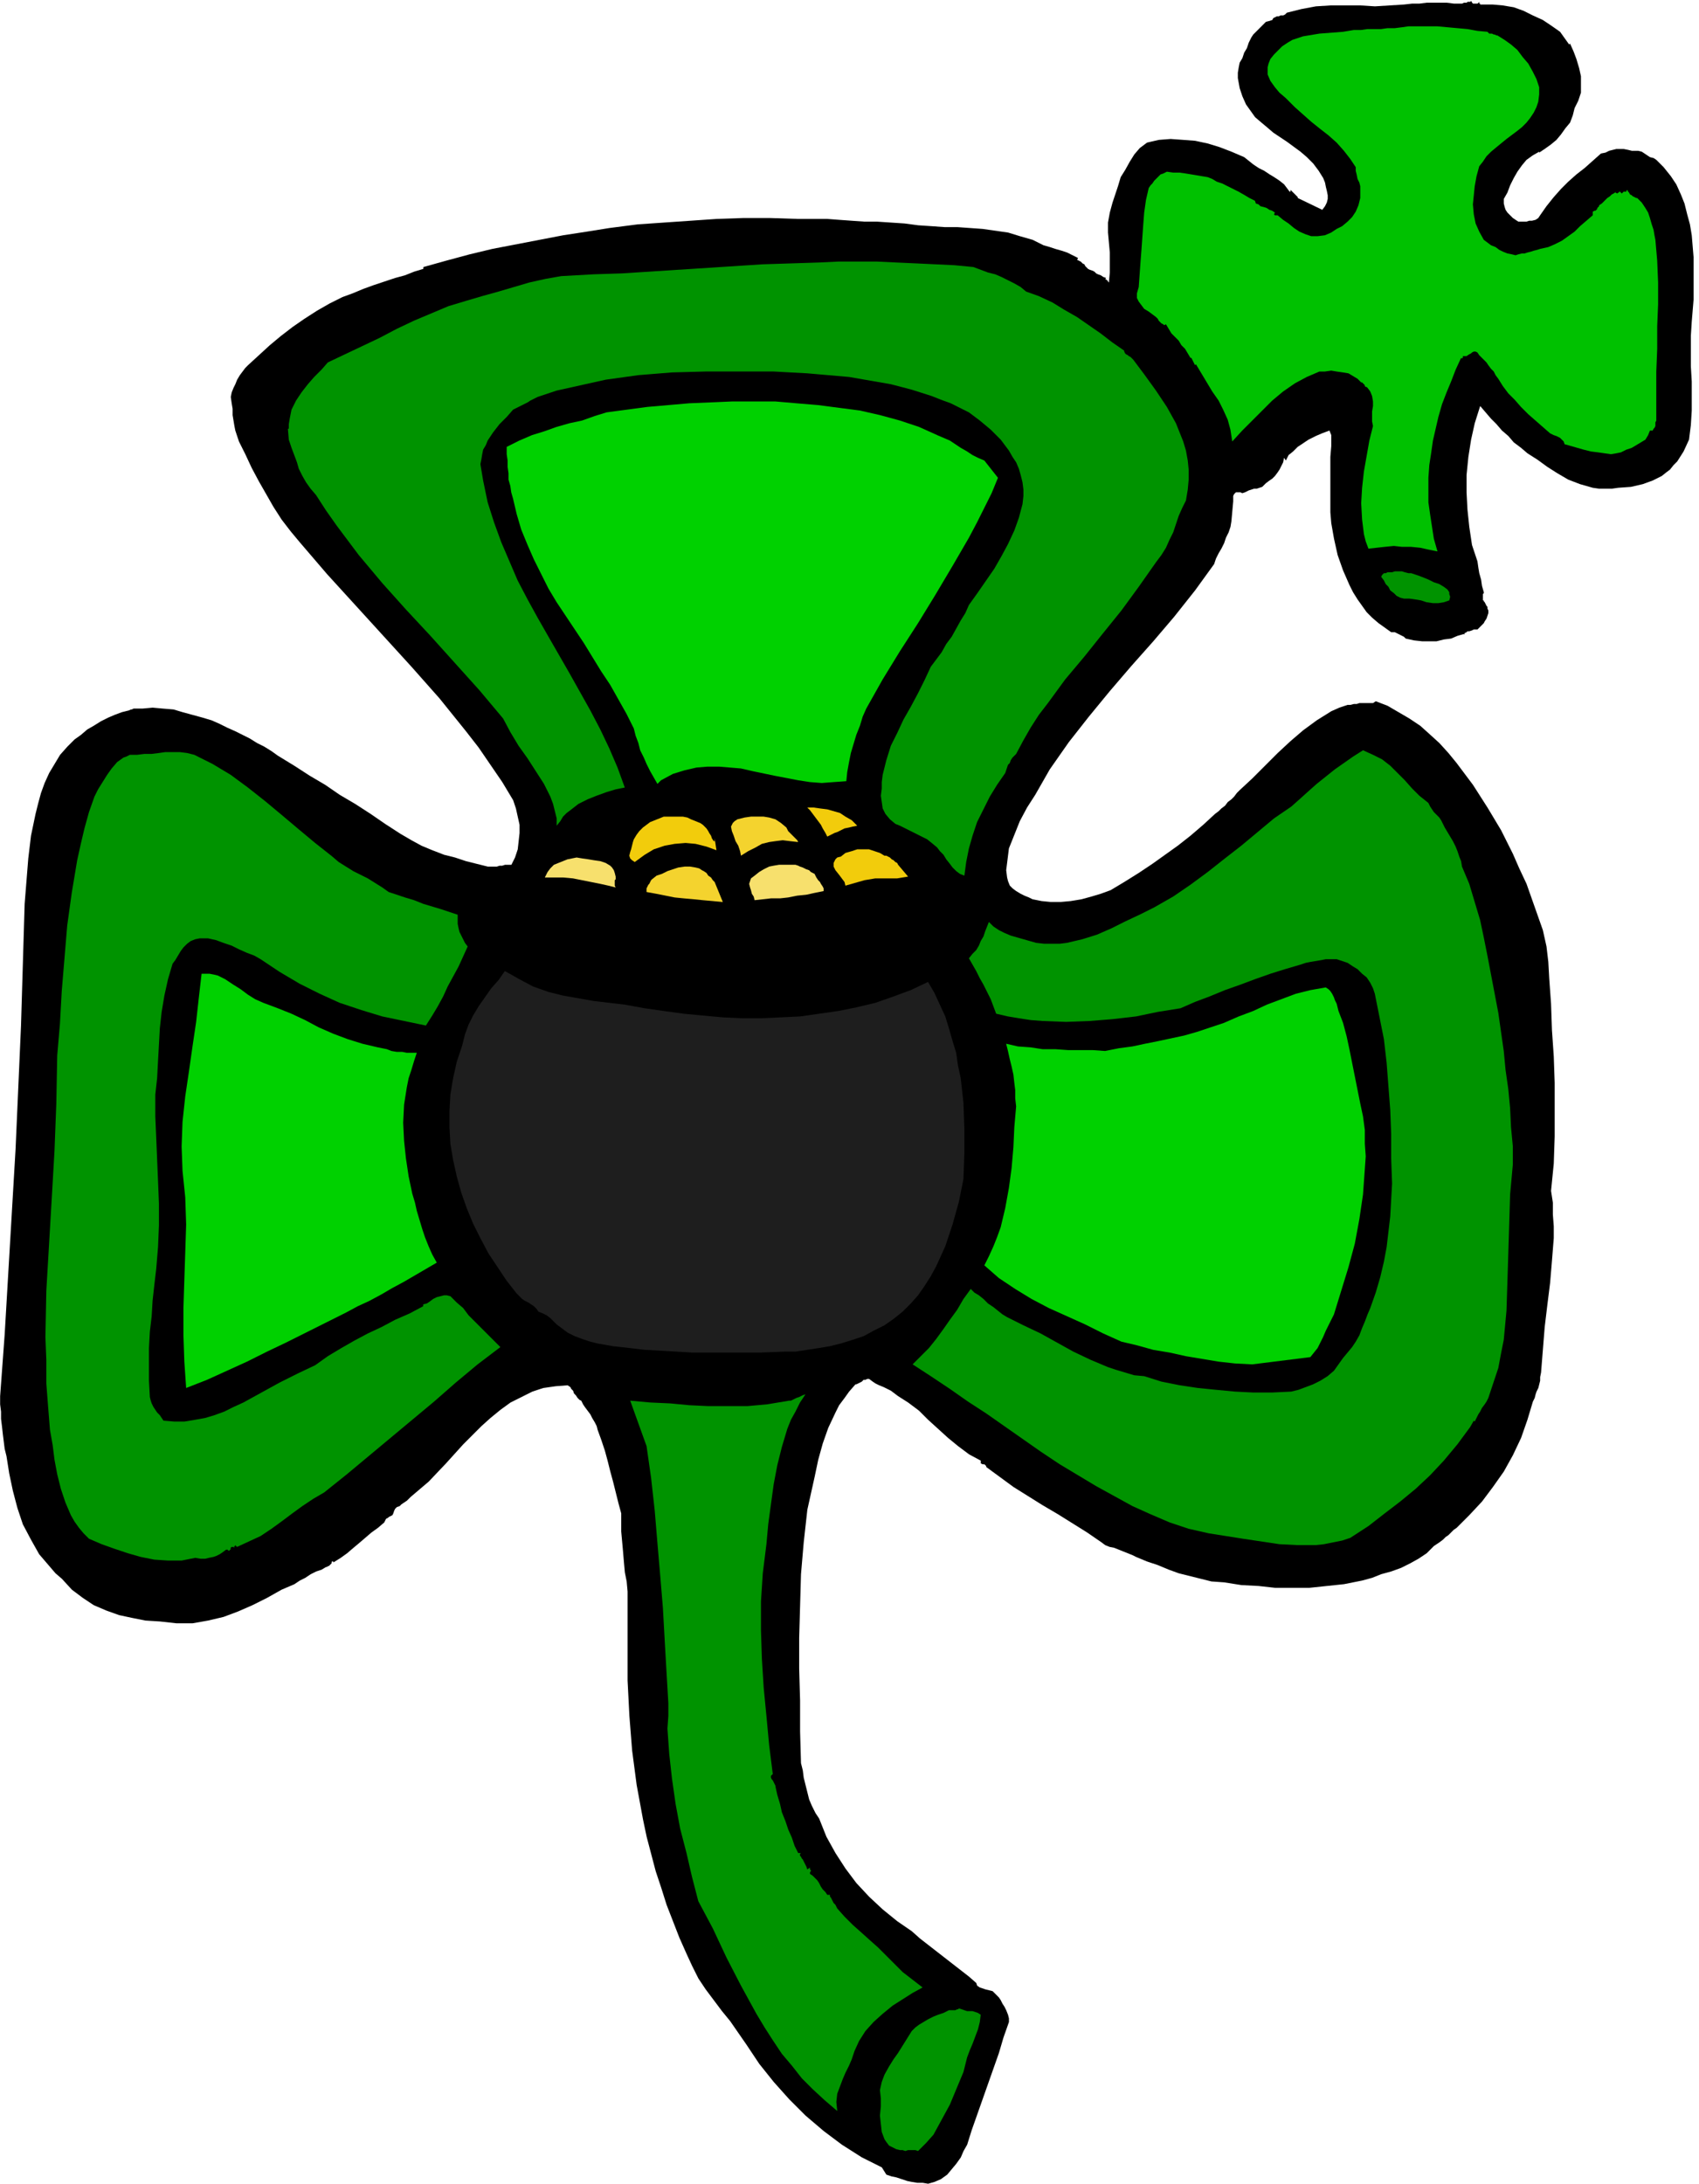 <svg xmlns="http://www.w3.org/2000/svg" fill-rule="evenodd" height="8.007in" preserveAspectRatio="none" stroke-linecap="round" viewBox="0 0 1871 2404" width="6.231in"><style>.brush1{fill:#000}.pen1{stroke:none}.brush3{fill:#009300}.brush4{fill:#00d100}.brush5{fill:#f2cc0c}.brush6{fill:#f4d32e}</style><path class="pen1 brush1" d="M1629 2v2h1v1h14l11 1 12 2 11 4 10 5 11 5 9 6 10 7 10 14 1-1 4 9 3 8 3 10 2 9v18l-3 9-4 8-2 8-3 8-5 6-5 7-5 6-6 5-7 5-6 4v-1l-7 4-7 5-5 6-5 7-4 7-4 8-3 8-4 7v5l1 4 1 3 2 3 3 3 3 3 3 2 3 2h9l3-1h3l4-1 3-2 2-3 7-10 8-10 8-9 8-8 9-8 9-7 9-8 9-8 5-1 4-2 4-1 4-1h8l5 1 4 1h7l4 1 3 2 3 2 3 2 4 1 3 2 8 8 8 10 6 9 5 11 4 10 3 12 3 11 2 12 2 24v47l-2 24-1 16v33l1 17v32l-1 16-2 16-6 13-7 11-4 4-4 5-4 3-5 4-10 5-11 4-13 3-14 1-7 1h-14l-7-1-14-4-13-5-12-7-11-7-11-8-11-7-7-6-8-6-6-7-7-6-6-7-6-6-6-7-6-7-6 19-4 18-3 19-2 20v19l1 19 2 19 3 20 2 6 2 6 2 6 1 7 1 6 2 7 1 7 2 7v1l-1 1v7h1v1l1 1 1 2 1 2 1 1v2l1 2v3l-1 3-1 3-2 3-1 2-2 2-3 3-2 2h-4l-2 1-3 1h-2l-1 1-2 1-1 2v-1l-7 2-7 3-8 1-8 2h-16l-9-1-9-2-2-2-2-1-2-1-2-1-2-1-2-1h-4l-7-5-7-5-7-6-6-6-5-7-5-7-5-8-4-8-7-16-6-17-4-18-3-17-1-12v-61l1-12v-12l-2-5-8 3-7 3-8 4-6 4-6 4-5 5-5 4-3 6-2-3-1 5-2 4-2 4-2 3-3 4-3 3-3 2-4 3-2 2-2 2-3 1-3 1h-3l-3 1-3 1-2 1-2 1-3 1-2-1h-5l-2 2-1 2v6l-2 22-1 6-2 6-3 6-2 6-3 6-3 5-3 6-2 6-21 29-23 29-23 27-24 27-24 28-23 28-22 28-21 30-8 14-8 14-9 14-8 15-6 15-6 15-1 8-1 8-1 8 1 8 1 4 2 5 3 3 4 3 5 3 4 2 5 2 4 2 10 2 10 1h11l11-1 12-2 11-3 10-3 11-4 15-9 16-10 15-10 14-10 14-10 14-11 14-12 13-12 4-3 3-3 4-3 3-4 4-3 3-3 3-4 3-3 14-13 14-14 14-14 14-13 14-12 15-11 8-5 8-5 9-4 9-3h3l4-1h3l3-1h15l3-2 13 5 12 7 12 7 12 8 10 9 11 10 10 11 9 11 18 24 16 25 15 25 13 26 7 16 8 17 6 17 6 17 6 17 4 18 2 17 1 18 2 28 1 29 2 29 1 29v59l-1 30-3 30 2 13v13l1 13v13l-2 25-2 24-3 24-3 25-2 25-2 25-1 5v4l-1 4-1 4-2 4-1 3-1 4-2 4-6 20-7 20-9 19-10 18-12 17-12 16-14 15-14 14-3 2-3 3-3 3-3 2-3 3-4 3-3 2-3 2-8 8-9 6-9 5-10 5-11 4-11 3-10 4-11 3-20 4-19 2-19 2h-38l-18-2-19-1-19-3-14-1-12-3-12-3-12-3-11-4-12-5-12-4-12-5-4-2-5-2-5-2-5-2-5-2-5-1-5-2-4-3-16-11-16-10-16-10-17-10-16-10-16-10-15-11-15-11v-1l-1-1-1-1h-2l-2-1v-3l-13-7-12-9-11-9-11-10-11-10-10-10-12-9-11-7-4-3-4-3-4-2-4-2-5-2-4-2-3-2-4-3h-2l-2 1h-2l-2 2-2 1-2 1-2 1h-1l-7 8-5 7-6 8-4 8-8 17-6 17-5 18-4 19-4 18-4 18-4 36-3 35-1 35-1 35v34l1 35v34l1 35 2 8 1 8 2 8 2 8 2 8 3 7 4 8 4 6 4 10 4 10 5 9 5 9 11 17 12 16 14 15 15 14 16 13 16 11 9 8 9 7 9 7 9 7 9 7 9 7 9 7 8 7 1 3 3 2 3 1 3 1 4 1 4 1 2 2 2 2 3 3 2 3 2 4 2 3 2 4 2 5 1 4v4l-6 17-5 17-6 17-6 17-6 17-6 17-6 17-5 16-4 7-3 7-5 7-5 6-5 6-7 5-7 3-7 2-6-1h-6l-6-1-5-1-6-2-6-2-5-1-6-2-5-8-22-11-22-14-20-15-20-17-18-18-17-19-16-20-14-21-9-13-9-13-9-11-9-12-9-12-8-12-7-14-6-13-8-18-7-18-7-18-6-19-6-18-5-19-5-19-4-19-7-38-5-38-3-38-2-39v-98l-1-11-2-10-1-11-1-12-1-11-1-11v-20l-3-11-3-12-3-12-3-11-3-12-3-11-4-12-4-11-1-4-2-4-3-5-2-4-3-4-3-4-2-3-2-4-2-1-2-2-2-3-2-2-1-3-2-2-1-2-3-2-13 1-14 2-12 4-12 6-12 6-11 8-11 9-10 9-20 20-19 21-19 20-20 17-2 2-2 2-3 2-3 2-2 2-3 1-2 2-1 2-1 3-1 2-2 1-2 1-1 1-2 1-1 2-1 2-7 6-7 5-7 6-7 6-6 5-7 6-7 5-8 5v-1h-1v-1l-1 2v1l-1 1-1 1-1 1h-1l-1 1h-1l-5 3-6 2-6 3-6 4-6 3-6 4-7 3-7 3-16 9-16 8-16 7-16 6-17 4-17 3h-18l-9-1-9-1-16-1-15-3-14-3-14-5-14-6-12-8-12-9-11-12-7-6-6-7-6-7-6-7-9-16-9-17-6-18-5-19-4-19-3-19-2-8-1-8-1-8-1-9-1-8v-8l-1-8v-9l5-68 4-68 4-68 4-68 3-68 3-68 2-67 2-67 2-25 2-25 3-25 5-24 3-12 3-11 4-11 5-11 6-10 6-10 8-9 8-8 7-5 7-6 7-4 8-5 8-4 7-3 8-3 8-2 2-1h1l2-1h10l11-1 11 1 12 1 10 3 11 3 11 3 10 3 9 4 8 4 9 4 8 4 8 4 8 5 8 4 8 5 7 5 18 11 17 11 17 10 16 11 17 10 17 11 16 11 17 11 12 7 11 6 12 5 13 5 12 3 12 4 12 3 12 3h10l3-1h3l3-1h7l4-8 3-9 1-9 1-9v-9l-2-9-2-9-3-9-12-20-13-19-13-19-14-18-29-36-31-35-31-34-31-34-31-34-30-35-10-12-10-13-9-14-8-14-8-14-8-15-7-15-7-14-2-6-2-6-1-5-1-6-1-6v-7l-1-6-1-7 1-5 2-5 2-4 2-5 3-5 3-4 3-4 3-3 12-11 12-11 12-10 13-10 13-9 14-9 14-8 14-7 11-4 12-5 11-4 12-4 12-4 11-3 10-4 10-3v-2l25-7 26-7 25-6 26-5 26-5 26-5 26-4 25-4 31-4 29-2 29-2 29-2 29-1h30l31 1h32l13 1 14 1 14 1h14l15 1 15 1 15 2 15 1 14 1h14l14 1 14 1 14 2 14 2 13 4 14 4 6 3 6 3 7 2 6 2 7 2 6 2 6 3 6 3-1 2 2 1 2 1 1 1 1 1 2 1 1 2 1 1 2 2 2 1 3 1 2 1 2 2 2 1 3 1 3 2 3 1-1 1 1 1h1v1h1v1l1 1 1-11v-22l-1-11-1-11v-11l2-11 3-11 3-9 3-9 3-10 5-8 5-9 5-8 6-7 8-6 13-3 13-1 14 1 13 1 14 3 13 4 13 5 14 6 5 4 5 4 6 4 6 3 6 4 5 3 6 4 5 4 6 8h1v-2l1 1 1 1 2 2 1 1 1 1 1 1 1 1v1l27 13 3-4 2-4 1-4v-4l-1-5-1-4-1-5-2-5-5-8-6-8-7-7-7-6-15-11-15-10-7-6-6-5-7-6-5-7-5-7-4-9-3-9-2-11v-6l1-6 1-5 3-5 2-6 3-5 2-6 3-6 2-3 3-3 3-3 3-3 2-2 3-3 4-1 3-1 1-2 2-1 2-1h2l2-1h3l2-1 2-2 16-4 16-3 16-1h33l16 1 16-1 16-1 9-1h8l8-1h22l8 1h9l2-1h3l1-1h3l1-1 1 2 1 1h5l1-1 1-1z"/><path class="pen1" style="fill:#00c100" d="m1638 35 1 1 1 1h3l2 1h1l2 1h1l8 5 7 5 7 6 6 8 6 7 5 9 4 8 3 9v8l-1 8-2 6-3 6-4 6-4 5-5 5-5 4-12 9-11 9-6 5-5 5-4 6-4 5-3 11-2 11-1 10-1 10 1 11 2 10 4 9 5 9 4 3 4 3 5 2 4 3 4 2 5 2 5 1 4 1 3-1 4-1h3l3-1 4-1 3-1 4-1 3-1 9-2 7-3 8-4 7-5 7-5 6-6 7-6 7-6v-4l2-1h1l1-1 1-1v-1l1-1 1-1v-1l3-2 2-2 2-2 2-2 3-2 2-2 2-1 3-2-1 1 2 1 1-1h1v-1h1l1 1 1 1 1-1 1-1h3v-1l1-1 1 2 1 1 1 2 2 1 1 1 2 1 2 1h1l5 5 4 6 3 5 2 6 2 7 2 6 1 6 1 5 2 23 1 24v24l-1 24v25l-1 25v54l-1 2v4l-1 2-1 1-1 2h-3l-2 5-3 5-5 3-5 3-5 3-6 2-6 3-5 1-6 1-7-1-7-1-8-1-8-2-7-2-7-2-7-2-1-3-2-2-2-2-2-1-2-1-3-1-2-1-2-1-8-7-8-7-8-7-8-8-7-8-7-7-6-8-5-8-3-4-2-4-3-3-3-4-2-3-3-3-2-2-3-3-2-3-2-1h-2l-2 1-1 1-2 1-3 2h-4v2h-1v1l-1-1-6 13-5 13-5 12-5 13-4 14-3 13-3 13-2 14-2 13-1 14v27l2 14 2 13 2 13 4 14-10-2-9-2-10-1h-10l-9-1-10 1-9 1-9 1-3-8-2-8-1-8-1-8-1-18 1-17 2-18 3-17 3-17 4-16-1-5v-11l1-6v-5l-1-6-2-5-3-4-1-1h-1l-1-1v-1l-1-1-1-1-1-1h-1l-4-4-5-3-5-3-6-1-7-1-6-1-7 1h-6l-14 6-13 7-13 9-12 10-11 11-11 11-11 11-11 12-2-13-3-11-5-11-5-10-7-10-6-10-6-10-6-10-1 1-4-8h-1l-3-5-3-5-4-4-3-5-4-4-4-4-3-5-3-5-2 1-1-1-2-1-1-1-2-2-1-2-1-1-1-1-4-3-4-3-5-3-3-4-3-4-2-4v-5l2-7 1-14 1-14 1-13 1-14 1-14 1-13 2-14 3-13 2-3 2-2 2-3 2-2 3-3 2-2 3-1 4-2 7 1h7l7 1 6 1 6 1 6 1 6 1 5 2 5 3 6 2 6 3 6 3 6 3 7 4 5 3 6 3 1 3 3 1 2 2 4 1 3 1 3 2 3 1 3 2-1 2 1 1h3l1-1-1 1 6 5 6 4 6 5 6 4 7 3 6 2h7l8-1 7-3 6-4 6-3 6-5 5-5 4-6 3-7 2-8v-13l-1-4-2-4-1-5-1-4v-4l-6-9-7-9-8-9-9-8-9-7-10-8-9-8-9-8-5-5-5-5-7-6-5-6-5-7-3-7v-8l1-4 2-5 4-5 5-5 4-4 6-4 5-3 6-2 6-2 6-1 12-2 13-1 13-1 12-2h8l7-1h15l7-1h8l8-1 7-1h32l11 1 11 1 11 1 11 2 11 1z"/><path class="pen1 brush3" d="m1072 294 8 3 8 3 8 2 7 3 8 4 6 3 7 4 6 5 14 5 15 7 13 8 14 8 13 9 13 9 13 10 13 9v1l1 2 1 1 2 1 1 1 2 1 1 1 2 2 12 16 13 18 12 18 10 18 4 10 4 10 3 10 2 11 1 10v11l-1 11-2 12-4 8-4 9-3 9-3 9-4 8-4 9-5 8-6 8-19 27-19 26-21 26-20 25-21 25-19 26-10 13-9 14-8 14-8 15-2 2-2 2-2 3-1 3-2 2-1 3-1 3-1 3-9 13-8 13-7 14-7 14-5 15-4 14-3 15-2 15-5-2-4-3-4-4-3-4-4-5-3-5-4-4-3-4-6-5-5-4-6-3-6-3-6-3-6-3-6-3-5-2-6-5-5-6-3-6-1-7-1-7 1-8v-7l1-8 4-16 5-16 7-14 7-15 8-14 8-15 7-14 7-15 6-8 6-8 5-9 6-8 5-9 5-9 5-8 4-9 10-14 9-13 9-13 8-14 7-13 7-15 5-14 4-15 1-9v-7l-1-8-2-8-2-7-3-7-4-6-4-7-9-12-11-11-12-10-12-9-10-5-10-5-11-4-10-4-22-7-23-6-23-4-23-4-23-2-23-2-37-2h-75l-37 1-37 3-36 5-18 4-18 4-18 4-18 6-3 1-4 2-4 2-3 2-4 2-4 2-4 2-4 2-7 8-8 8-7 9-6 9-2 5-3 5-1 5-1 6-1 5 1 6 1 6 1 6 5 24 7 22 8 22 9 21 9 21 11 21 11 20 12 21 23 40 23 41 11 21 10 21 9 21 8 22-10 2-10 3-11 4-10 4-10 5-9 7-4 3-4 4-3 5-4 5v-8l-2-8-2-8-3-8-7-14-9-14-9-14-10-14-9-15-8-15-26-31-27-30-27-30-27-29-26-29-26-31-12-16-12-16-12-17-11-17-6-7-5-7-4-7-4-8-2-7-3-8-3-8-3-9-1-12h1v-5l1-6 1-5 1-5 5-10 6-9 7-9 7-8 8-8 7-8 19-9 19-9 19-9 19-10 19-9 19-8 19-8 20-6 17-5 18-5 17-5 17-5 18-4 17-3 18-1 18-1 31-1 31-2 31-2 31-2 31-2 31-2 31-1 31-1 21-1h43l21 1 22 1 21 1 21 1 21 2z"/><path class="pen1 brush4" d="m1032 479 7 3 7 3 6 4 6 4 7 4 6 4 6 3 7 3 15 19-7 17-8 16-8 16-9 17-18 31-19 32-19 31-20 31-19 31-18 32-4 9-3 10-4 10-3 10-3 10-2 10-2 11-1 10-14 1-13 1-13-1-13-2-26-5-24-5-13-3-12-1-12-1h-13l-12 1-13 3-13 4-13 7-4 4-4-7-4-7-4-8-3-7-4-8-2-8-3-8-2-8-8-16-9-16-9-16-10-15-19-31-20-30-10-15-9-15-8-16-8-16-7-16-7-17-5-17-4-17-2-7-1-7-2-7v-7l-1-7v-7l-1-7v-8l14-7 14-6 13-4 14-5 14-4 14-3 14-5 13-4 45-6 46-4 24-1 23-1h48l23 2 24 2 23 3 23 3 22 5 22 6 21 7 20 9z"/><path class="pen1 brush3" d="m1563 634 5 2 5 2 6 3 6 2 5 3 4 3 2 3v2l1 3-1 4-6 2-6 1h-6l-7-1-6-2-6-1-7-1h-6l-4-1-4-2-3-3-4-3-2-4-3-3-2-4-3-4 1-2 2-2h2l2-1h5l3-1h8l3 1 4 1h3l3 1 3 1 3 1zm10 250 2 4 2 3 2 3 3 3 3 3 2 3 2 4 2 4 3 5 3 5 3 5 3 6 2 5 2 6 2 5 1 6 8 19 6 20 6 20 4 19 4 20 4 21 4 21 4 21 3 21 3 21 2 21 3 21 2 21 1 21 2 21v20l-3 33-1 33-1 32-1 32-1 31-3 32-3 15-3 16-5 15-5 15-1 3-2 4-2 3-3 4-2 4-2 3-2 4-2 4-1-1-4 7-14 19-15 18-15 16-16 15-17 14-17 13-18 14-20 13-9 3-10 2-10 2-9 1h-20l-20-1-20-3-20-3-19-3-19-3-22-5-21-7-21-9-20-9-20-11-20-11-20-12-20-12-21-14-20-14-20-14-20-14-20-13-20-14-21-14-20-13 9-9 9-9 8-10 8-11 7-10 8-11 7-12 8-11 4 4 5 3 5 4 5 5 6 4 5 4 5 4 5 3 18 9 19 9 18 10 18 10 19 9 19 8 9 3 10 3 10 3 11 1 19 6 20 4 20 3 20 2 21 2 20 1h21l21-1 8-2 8-3 8-3 8-4 8-5 7-6 5-7 5-7 5-6 5-6 4-6 4-7 3-8 3-7 3-8 3-7 6-17 5-17 4-17 3-16 2-17 2-17 1-18 1-18-1-28v-27l-1-26-2-26-2-26-3-26-5-25-5-25-2-6-3-6-4-6-5-4-5-5-5-3-6-4-6-2-6-2h-12l-5 1-6 1-6 1-5 1-6 2-17 5-16 5-17 6-16 6-17 6-17 7-16 6-16 7-25 4-24 5-26 3-25 2-26 1-26-1-13-1-13-2-12-2-13-3-3-8-3-8-4-8-4-8-4-7-4-8-4-7-4-7 4-5 4-4 3-5 2-5 3-5 2-6 2-5 2-5 5 5 6 4 6 3 7 3 7 2 7 2 7 2 7 2 9 1h17l8-1 17-4 16-5 16-7 16-8 15-7 16-8 21-12 19-13 19-14 19-15 18-14 18-15 18-15 19-13 9-8 10-9 9-8 10-8 10-8 10-7 10-7 11-7 11 5 10 5 9 7 8 8 8 8 8 9 8 8 10 8zM366 943l7 6 8 5 8 5 8 4 8 4 8 5 8 5 7 5 9 3 9 3 10 3 10 4 10 3 10 3 9 3 9 3v10l1 5 1 4 2 4 2 4 2 4 3 4-5 11-5 11-6 11-6 11-5 11-6 11-6 10-7 11-24-5-24-5-23-7-24-8-22-10-22-11-22-13-21-14-7-4-8-3-9-4-8-4-9-3-8-3-9-2h-9l-5 1-5 2-4 3-4 4-3 4-3 5-3 5-3 4-5 17-4 18-3 18-2 18-1 18-1 18-1 19-2 18v24l1 23 1 24 1 24 1 25v24l-1 24-2 24-2 17-2 18-1 17-2 17-1 18v36l1 18 1 4 1 3 2 4 2 3 2 3 3 3 2 3 2 3 12 1h11l12-2 11-2 10-3 11-4 10-5 11-5 20-11 20-11 20-10 19-9 14-10 15-9 14-8 15-8 15-7 15-8 16-7 15-8v-2l4-1 3-2 4-3 4-2 4-1 4-1h3l4 1 7 7 7 6 6 8 7 7 7 7 7 7 7 7 7 7-25 19-24 20-24 21-24 20-24 20-24 20-24 20-25 20-12 7-12 8-11 8-12 9-11 8-12 8-13 6-13 6-2-2v1h-1v2l-1-1h-2l-1 1v2h-1v1h-2v-1h-2l-4 3-3 2-4 2-3 1-5 1-4 1h-5l-6-1-15 3h-15l-15-1-15-3-14-4-15-5-14-5-14-6-6-6-5-6-5-7-4-7-6-14-5-15-4-16-3-16-2-16-3-17-2-25-2-26v-26l-1-25 1-51 3-51 3-51 3-52 2-52 1-53 3-35 2-36 3-36 3-36 5-36 6-36 4-18 4-17 5-18 6-17 4-8 5-8 5-8 5-7 6-7 7-5 3-1 4-2h8l8-1h8l8-1 7-1h16l8 1 8 2 20 10 20 12 19 14 19 15 18 15 19 16 18 15 19 15z"/><path class="pen1 brush5" d="m944 909-5 1-4 1-5 1-4 2-4 2-3 1-4 2-4 2-2-4-3-5-2-4-3-4-3-4-3-4-3-4-3-3h7l7 1 8 1 7 2 7 2 6 4 7 4 6 6z"/><path class="pen1 brush6" d="m879 927-9-1-8-1-8 1-7 1-8 2-7 4-8 4-8 5-1-5-2-6-3-5-2-6-2-5-1-5 1-2 1-2 2-2 3-2 8-2 7-1h14l6 1 7 2 6 4 6 5 1 2 1 2 2 2 2 2 2 2 2 2 2 2 1 2z"/><path class="pen1 brush5" d="m771 906 3 2 2 2 2 2 2 3 1 2 2 3 1 3 2 3h1v-3l2 13-11-4-12-3-11-1-12 1-11 2-12 4-10 6-11 8-3-2-2-2-1-3 1-4 1-3 1-4 1-4 1-3 3-5 3-4 4-4 4-3 4-3 5-2 5-2 5-2h21l5 1 4 2 5 2 5 2zm203 36h2l2 1 2 1 2 2 2 1 2 2 2 1 1 2 11 13-6 1-6 1h-24l-6 1-6 1-21 6-1-4-3-4-3-4-4-5-2-4v-4l1-2 1-2 2-2 4-1 5-4 7-2 6-2h13l6 2 6 2 5 3z"/><path class="pen1" d="M678 965v3l-1 1v6l1 2-8-2-9-2-10-2-10-2-10-2-11-1h-20l3-6 3-4 4-4 5-2 5-2 5-2 5-1 5-1 6 1 7 1 6 1 7 1 6 2 5 3 2 2 2 3 1 3 1 4zm219-3 1 2 1 2 2 3 2 2 1 2 2 3 1 2v3l-10 2-9 2-10 1-10 2-9 1h-10l-9 1-9 1-1-4-2-3-1-4-1-3-1-4 1-3 1-3 4-3 5-4 5-3 6-3 5-1 6-1h18l3 1 2 1 3 1 2 1 2 1 3 1 2 2 4 2z" style="fill:#f7e06d"/><path class="pen1 brush6" d="m787 971 9 22-11-1-11-1-10-1-11-1-10-1-10-2-10-2-11-2v-4l1-2 1-2 1-1 1-2 1-2 1-1 5-4 6-2 6-3 6-2 6-2 7-1h6l6 1 4 1 3 2 2 1 3 2 2 3 3 2 2 3 2 2z"/><path class="pen1 brush1" d="M701 1013h8l8 2 8 2 8 1 8 2 7 1 8 1h8l2 2 15 1h15l14-1 15-1 28-4 27-5 28-5 27-6 28-6 28-5h32l8 1 8 2 7 2 8 3 1 4v4l-1 4-1 4-2 3-3 4-2 3-2 4-15 8-14 7-15 5-15 5-15 5-15 4-15 4-16 4-38 3-40 1-40 1-41-1-20-1-21-2-20-2-19-3-20-4-19-4-19-5-18-5h-4l-4-1-3-1-4-2-4-2-4-1-3-2-4-1-3-3-4-2-3-2-4-3-3-3-2-3-2-4-2-4 1-4v-3l2-3 2-2 2-3 2-2 3-2 3-1 9-2 9-2h17l16 3 15 4 16 5 16 5 7 2 8 1 8 1h9z"/><path class="pen1" style="fill:#1e1e1e" d="m688 1106 22 4 21 3 22 3 21 2 22 2 21 1h21l22-1 21-1 21-3 21-3 20-4 21-5 20-7 19-7 19-9 7 12 6 13 6 13 4 13 4 14 4 13 2 14 3 14 3 27 1 28v28l-1 28-5 25-7 25-4 12-4 12-5 11-5 11-6 11-7 11-7 10-8 9-9 9-10 8-10 7-12 6-11 6-12 4-13 4-12 3-12 2-13 2-13 2h-12l-26 1h-76l-17-1-17-1-18-1-17-2-18-2-17-3-8-2-9-3-8-3-8-4-4-3-4-3-4-3-4-4-3-3-4-3-4-2-5-2-2-3-3-3-3-2-3-2-4-2-3-2-3-3-3-3-11-14-10-15-10-15-9-17-8-16-7-17-6-17-5-18-4-18-3-18-1-18v-18l1-18 3-18 4-18 6-18 3-12 4-11 5-10 6-10 7-10 7-10 8-9 7-10 16 9 15 8 17 6 16 4 17 3 17 3 17 2 17 2z"/><path class="pen1 brush4" d="m290 1104 16 6 15 6 15 7 15 8 16 7 16 6 16 5 17 4 5 1 5 1 5 2 6 1h6l5 1h11l-3 9-3 10-3 9-2 10-3 19-1 20 1 20 2 19 3 20 4 19 3 10 2 9 3 10 3 10 3 9 4 10 4 9 5 9-12 7-12 7-12 7-13 7-12 7-13 7-13 6-13 7-22 11-22 11-22 11-21 10-22 11-22 10-22 10-23 9-2-29-1-29v-30l1-31 1-30 1-31-1-30-3-29-1-27 1-27 3-28 4-27 4-28 4-27 3-27 3-26h9l5 1 4 1 8 4 9 6 8 5 8 6 8 5 9 4zm1184 9 5 13 4 15 3 14 3 15 3 15 3 15 3 15 3 14 2 15v15l1 14-1 14-2 28-4 27-5 27-7 26-8 26-8 26-3 6-3 6-3 6-3 7-3 6-3 6-4 5-4 5-64 8-19-1-18-2-18-3-18-3-18-4-18-3-18-5-17-4-20-9-20-10-20-9-20-9-19-10-18-11-9-6-9-6-8-7-8-7 5-10 5-11 4-10 4-11 5-21 4-22 3-22 2-23 1-22 2-23-1-9v-9l-1-8-1-9-2-9-2-8-2-9-2-8 13 3 14 1 13 2h14l14 1h27l14 1 15-3 15-2 14-3 15-3 14-3 14-3 14-4 15-5 15-5 16-7 16-6 15-7 16-6 16-6 16-4 17-3 3 2 2 2 2 3 2 4 1 3 2 4 1 4 1 4z"/><path class="pen1 brush3" d="m887 1535-6 9-5 10-5 9-4 10-6 20-5 20-4 21-3 22-3 22-2 22-4 32-2 31v32l1 31 2 32 3 31 3 32 4 32-2 2v2l1 2 1 1 1 2 1 2 1 2v1l2 9 3 10 2 9 4 10 3 9 4 9 3 9 4 8h3l-1 1v2l1 1 1 2 1 1 1 2 1 2 1 2 1 2 1 3 3-2v2l1 1v1l-1 1v2l3 2 2 2 3 3 2 3 2 4 2 3 3 3 2 3h3v2l1 1 1 2 1 2 1 2 2 2 1 2 1 2 8 9 9 9 9 8 10 9 9 8 9 9 9 9 9 9 22 17-11 6-11 7-11 7-11 9-10 9-9 10-7 11-5 11-3 9-3 7-4 8-3 7-3 8-3 8-1 9 1 10-14-12-13-12-12-12-11-14-11-13-10-15-9-14-9-15-17-31-16-31-15-32-16-30-7-27-6-26-7-27-5-27-4-28-3-27-1-14-1-14 1-14v-14l-2-34-2-35-2-36-3-36-3-35-3-36-4-36-5-35-18-50 22 2 22 1 21 2 21 1h43l22-2 24-4h2l2-1 2-1 2-1 3-1 2-1 2-1 3-1zm193 683-1 8-2 8-3 8-3 8-3 7-3 8-2 8-2 8-5 12-5 12-5 12-6 11-6 11-6 11-8 9-9 9-3-1h-8l-3 1-3-1h-3l-4-1-4-2-4-2-3-4-2-3-3-8-1-9-1-9 1-10v-9l-1-9 2-9 3-8 5-9 5-8 5-7 5-8 5-8 5-8 4-4 4-3 5-3 5-3 6-3 5-2 6-2 6-3h7l2-1h1l1-1 3 1 3 1 3 1h6l3 1 3 1 3 2z"/></svg>
